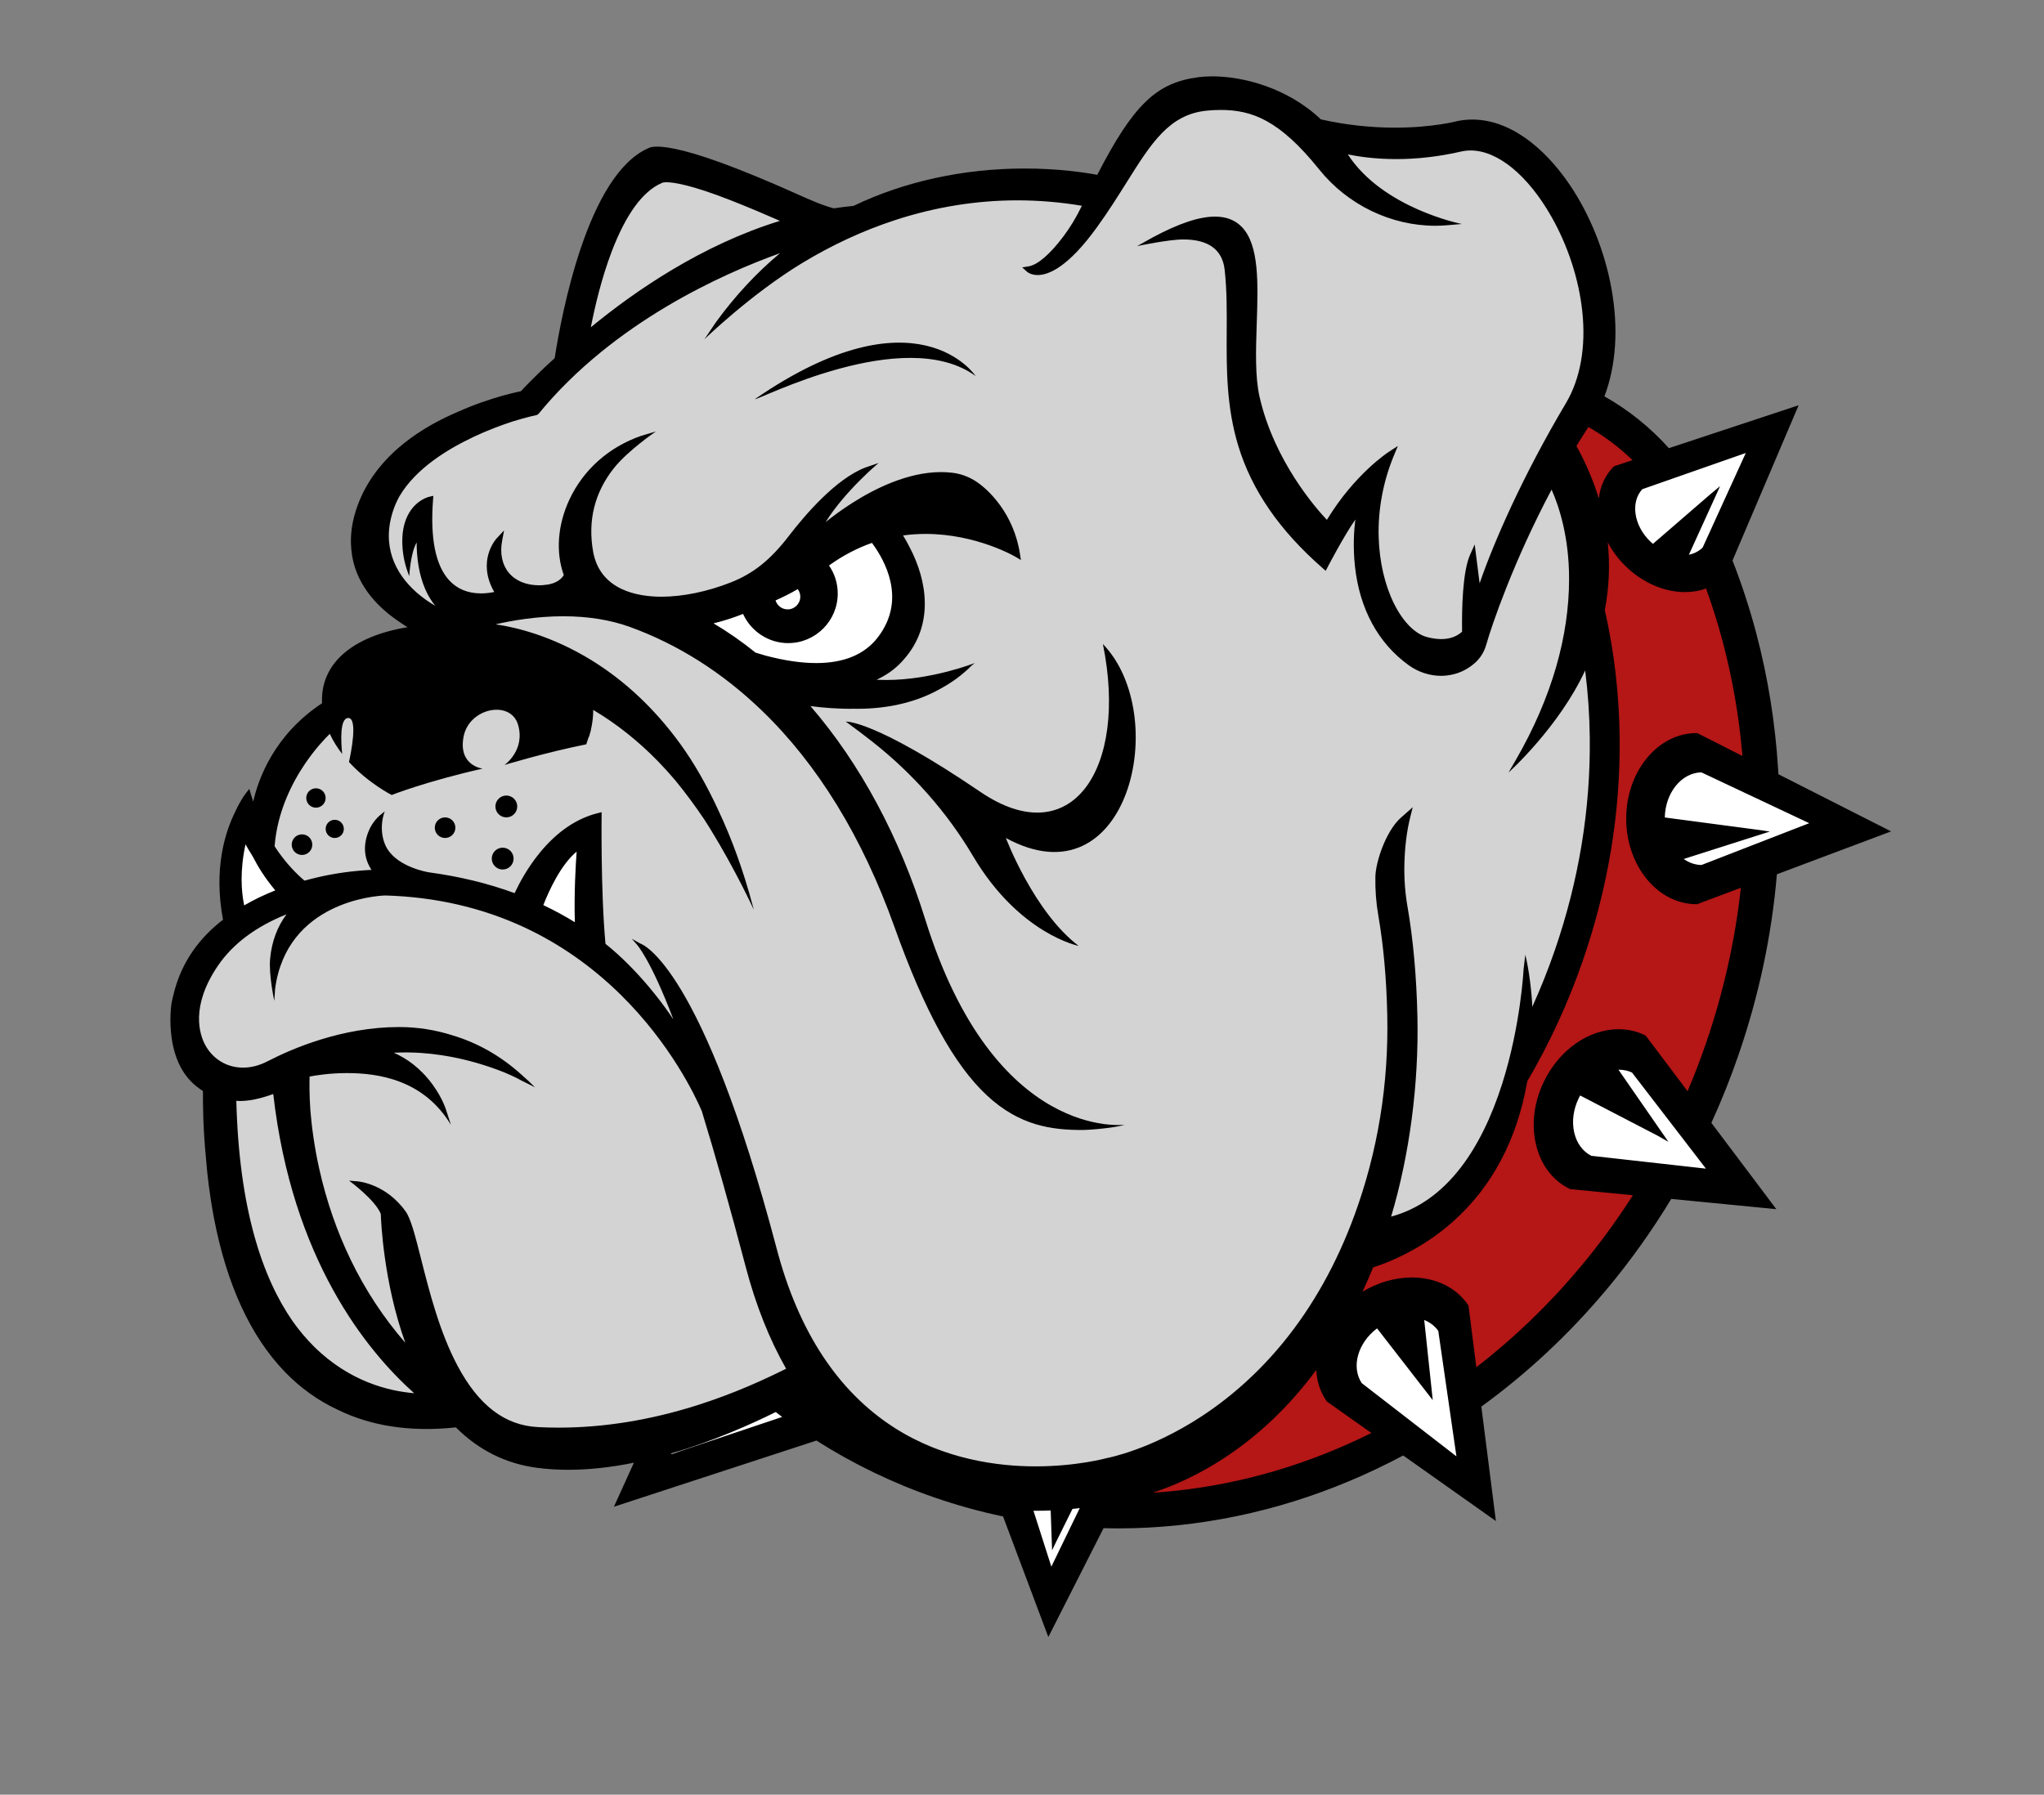 <?xml version="1.0" encoding="UTF-8"?>
<svg xmlns="http://www.w3.org/2000/svg" version="1.1" viewBox="0 0 1087.7 955.25">
  <rect x="0" y="0" width="1087.7" height="955.25" fill="#808080" stroke="none"/>
  <defs>
    <style>
      .cls-1 {
        fill: #fff;
      }

      .cls-2 {
        fill: #b51616;
      }

      .cls-3 {
        fill: #d3d3d3;
      }
    </style>
  </defs>
  <!-- Generator: Adobe Illustrator 28.7.3, SVG Export Plug-In . SVG Version: 1.2.0 Build 164)  -->
  <g>
    <g id="Layer_1">
      <g>
        <g id="grey">
          <path class="cls-1" d="M365.58,330.54s20,5.81,42.59,23.87c0,0,29.68,12.9,56.14-3.87s13.55-55.49,3.23-65.17c0,0-14.84,3.87-31.62,14.84-16.78,10.97-61.3,29.04-70.33,30.33h0Z"/>
          <polygon class="cls-1" points="436.88 759.97 346.87 784.16 372.03 759 418.5 741.58 436.88 759.97"/>
          <path class="cls-1" d="M129.57,489.92s4.84-8.71,25.65-14.04c0,0-22.75-27.59-24.68-38.23,0,0-9.2,27.1-.97,52.27Z"/>
          <path class="cls-3" d="M844.29,337.95c6.45-49.04-16.78-80.01-18.07-89.05-1.29-9.03,21.94-49.04,21.94-49.04,5.16-54.2-27.1-132.93-72.27-126.47-45.17,6.45-80.01-3.87-80.01-3.87,0,0-14.2-14.2-49.04-18.07-34.85-3.87-54.2,38.72-54.2,38.72l-9.03,11.61c-58.07-19.36-141.96,18.07-141.96,18.07l-14.2-5.16c-21.94-15.49-76.14-25.81-76.14-25.81-42.59,32.27-45.17,100.66-45.17,100.66-11.61,6.45-27.1,25.81-27.1,25.81-63.24,16.78-90.34,55.49-78.72,87.76,11.61,32.27,45.17,36.14,45.17,36.14,0,0-40.01,23.23-77.43,46.46-37.43,23.23-28.39,61.95-28.39,61.95,0,10.32,20.65,30.97,20.65,30.97,0,0-56.78,15.49-60.66,51.62s23.23,52.91,23.23,52.91c0,0-16.78,70.98,15.49,123.89,32.27,52.91,100.66,37.43,100.66,37.43,0,0,18.07,19.36,69.69,27.1,51.62,7.74,118.73-32.27,118.73-32.27,24.52,30.97,64.53,51.62,144.54,55.49s153.57-123.89,153.57-123.89c81.3-29.68,82.59-105.83,82.59-105.83l7.74-16.78c51.62-118.73,28.39-210.36,28.39-210.36h0ZM310.01,505.24s-19.84-14.52-31.94-19.36c0,0,15-33.39,35.81-40.65,0,0-4.84,38.72-3.87,60.01ZM464.23,350.86c-26.45,16.78-56.14,3.87-56.14,3.87-22.58-18.07-42.59-23.87-42.59-23.87,9.03-1.29,53.56-19.36,70.33-30.33,16.78-10.97,31.62-14.84,31.62-14.84,10.32,9.68,23.23,48.4-3.23,65.17h0Z"/>
          <path class="cls-1" d="M278.15,485.57s15-33.39,35.81-40.65c0,0-4.84,38.72-3.87,60.01,0,0-19.84-14.52-31.94-19.36Z"/>
        </g>
        <g id="Red">
          <path class="cls-2" d="M594.66,791.26s72.27-23.23,102.6-74.21c0,0,21.94-33.56,28.39-52.91,0,0,58.72-9.03,80.01-85.17,0,0,69.69-134.86,39.36-249.72,0,0,8.39-60.66-20.65-88.4l19.36-24.52s13.55.65,40.65,29.68l-17.74,9.68s-8.07,36.14,24.2,45.17c0,0,5.16,2.58,20-1.94,0,0,23.23,47.11,21.94,112.92l-28.39-10s-25.81,4.19-24.52,39.69c0,0,2.58,23.23,24.52,26.45l27.74-7.74s-1.29,66.46-35.49,136.15l-21.29-32.91s-29.04-8.39-41.94,15.49c-12.91,23.87,3.87,40.65,3.87,40.65l49.69,6.45s-44.53,80.66-105.83,113.57l-9.36-40.65s-26.13-14.84-48.07,3.23c0,0-18.07,12.26-10.97,35.49l32.91,24.52s-61.3,42.59-147.77,38.72l-3.23-9.68h0Z"/>
        </g>
        <g id="White">
          <g>
            <path class="cls-1" d="M712.74,737.7l71.62,53.24-12.58-91.95s-20.32-14.52-40.65,0c-20.33,14.52-18.39,38.72-18.39,38.72h0Z"/>
            <path class="cls-1" d="M843.41,624.46s-27.1-31.94-5.81-53.24c21.29-21.29,37.75-7.74,37.75-7.74l53.24,70.66-85.17-9.68h0Z"/>
            <path class="cls-1" d="M898.58,470.56l88.08-31.94-82.27-36.78s-30,6.77-28.07,33.88,22.26,34.85,22.26,34.85h0Z"/>
            <path class="cls-1" d="M866.64,255.69s-14.52,18.39,9.68,41.62c24.2,23.23,38.72-1.94,38.72-1.94l29.04-64.85-77.43,25.16h0Z"/>
            <path class="cls-1" d="M559.81,853.85l27.1-57.11s-30,4.84-47.43-1.94l20.32,59.04h0Z"/>
            <polygon class="cls-1" points="346.87 784.16 428.82 757.07 412.69 742.22 360.42 761.58 346.87 784.16"/>
          </g>
        </g>
        <g id="Layer_5">
          <g>
            <circle cx="168.13" cy="424.75" r="5.16"/>
            <circle cx="160.71" cy="449.59" r="5.48"/>
            <circle cx="178.13" cy="441.2" r="4.84"/>
            <circle cx="236.85" cy="440.56" r="5.48"/>
            <circle cx="269.44" cy="429.26" r="5.81" transform="translate(-224.62 316.25) rotate(-45)"/>
            <circle cx="267.5" cy="457.01" r="5.81"/>
            <path d="M945.57,465.35l60.78-22.82-59.99-30.43c-.05-.95-.1-1.9-.16-2.84-1.53-24.66-5.47-49.1-11.73-72.63-3.44-12.93-7.65-25.81-12.53-38.28l35.19-82.64-69.05,22.84c-9.97-11.1-21.49-20.37-34.3-27.57,6.22-16.43,7.53-36.15,3.79-57.14-3.54-19.82-11.46-39.55-22.3-55.56-7.06-10.42-15.27-19.05-23.74-24.95-9.24-6.43-18.68-9.69-28.06-9.69-2.56,0-5.13.25-7.64.74h-.06s-.06.03-.06.03c-.13.03-13.13,3.54-33.27,3.54-13.21,0-26.52-1.48-39.55-4.4-17.77-16.89-41.46-22.91-57.77-22.91-2.64,0-5.17.16-7.49.46-22.32,2.94-34.48,14.64-53.74,51.96-7.22-1.35-20.91-3.36-38.66-3.36-32.46,0-63.93,6.87-91.03,19.88-3.49.34-7.02.78-10.5,1.32-6.37-1.72-11.86-4.17-20.09-7.84-7.37-3.29-16.55-7.39-30.51-12.89-25.45-10.03-37.65-12.13-43.41-12.13-2.8,0-4.15.49-4.79.89-32.05,14.1-45.98,87.55-49.74,111.7-11.52,10.45-17.98,17.62-17.98,17.62,0,0-15.28,2.81-33.33,10.86-.83.35-1.68.72-2.52,1.09-11.39,5.08-21.24,11.2-29.29,18.18-10.11,8.78-17.38,18.96-21.6,30.26-3.09,8.27-4.25,16.24-3.49,23.82,1.53,17.94,13.6,30.12,23.81,37.33,2.1,1.53,4.17,2.87,6.1,4.04-29.13,4.79-46.51,19.25-45.49,40.48-25.72,17-34,40.62-36.62,52.39-.41-1.24-.81-2.48-1.18-3.73l-.91-3.08-1.98,2.53c-.15.18-2.7,3.48-5.53,9.68-5.33,10.71-11.62,30.27-6.48,57.43-12.08,9.32-21.89,21.93-26.15,39.04-.48,1.8-.91,3.63-1.27,5.5v.05c-.06.36-1.36,8.9.18,19,1.72,11.32,6.36,20,13.52,25.42.95.78,1.96,1.51,3.04,2.18-.07,7.91.14,20.19,1.51,34.72.78,9.98,2.1,21.03,4.27,32.45,6.79,35.73,19.55,63.45,37.92,82.43,8.31,8.58,17.76,15.31,28.28,20.17,16.73,8.15,37.31,11.96,62.62,9.27,12.09,12.1,26.62,19.34,43.22,21.52,5.29.7,10.87,1.05,16.6,1.05,10.86,0,22.59-1.27,34.91-3.76l-10.63,23.42,107.76-35.22c19.64,12.5,40.83,22.72,62.99,30.36,11.85,4.09,24.07,7.47,36.33,10.04l24.09,64.17,29.38-57.92c2.65.07,5.25.1,7.74.1,10.76,0,21.72-.59,32.56-1.74,41.15-4.38,81.23-16.86,119.16-37.07l49.33,34.9-7.75-60.92c24.42-17.71,46.85-38.69,66.68-62.38,12.59-15.04,24.15-31.24,34.38-48.16l55.92,5.45-34.56-45.93c5.33-11.69,10.16-23.77,14.35-35.92,10.88-31.52,17.78-63.96,20.51-96.43h0ZM252.02,232.53c7.44-3.49,14.63-6.17,20.47-8.1,7.99-2.48,13.4-3.59,13.4-3.59.1-.13.21-.25.31-.38l.28-.06.36-.44c39.85-48.46,97.72-74.24,128.23-85.19-12.54,10.49-23.97,22.8-34.07,36.7l-6.18,9.15c.16-.17,24.63-23.93,51.86-40.49,16-9.72,32.76-17.48,49.81-23.03,21.31-6.94,43.13-10.46,64.89-10.46,11.38,0,22.91.97,34.31,2.88-.1.22-.21.44-.31.65-2.66,5.52-5.81,10.73-9.38,15.51-7.17,9.59-13.78,15.3-18.63,16.09l-3.42.56,2.58,2.32c.2.18,2.06,1.75,5.66,1.75,5.99,0,16.29-4.38,31.4-25.24,6.2-8.56,11.4-16.85,15.98-24.16,13.12-20.91,22.6-36.01,42.4-38.08,2.57-.27,5.08-.4,7.47-.4,16.75,0,31.39,5.31,52.6,31.73,15.04,18.74,38.14,29.92,61.8,29.92,2.07,0,4.13-.09,6.14-.27l7.92-.68c-.35-.05-42-8.32-60.66-37.03,5.72,1.17,14.63,2.49,25.79,2.49s22.96-1.35,34.43-4.01c1.67-.39,3.4-.58,5.13-.58,14.37,0,30.43,13.16,42.96,35.19,8.77,15.42,14.61,33.3,16.44,50.35,2.04,19.02-.98,35.99-8.75,49.05-22.89,38.51-38.39,74.02-45.87,95.8l-2.62-20.67-2.42,5.38c-4.11,9.13-4.47,29.32-4.29,41.04-2.86,2.61-6.59,3.94-11.09,3.94-2.31,0-4.84-.36-7.53-1.06-6.41-1.68-12.84-8.18-17.62-17.84-4.88-9.84-7.77-22.35-8.15-35.23-.44-14.75,2.39-29.87,8.17-43.74l2.04-4.9-4.47,2.87c-.77.49-18.48,12.02-33.3,36.44-5.92-6.26-28.03-31.43-35.81-65.42-2.46-10.74-1.98-25.05-1.52-38.89.72-21.57,1.4-41.95-7.94-51.61-3.53-3.65-8.32-5.5-14.23-5.5-8.48,0-19.4,3.66-33.4,11.19l-8.09,4.52c.07-.02,16.57-3.55,24.59-3.55,13.41,0,20.81,5.43,22,16.16,1.2,10.83,1.15,21.68,1.09,33.15-.1,19.46-.21,39.58,6.15,60.51,7.2,23.69,21.9,45.01,44.94,65.17l1.59,1.39.98-1.88c.1-.2,8.62-16.57,14.78-25.41-.7,5.62-1.31,14.57-.2,24.85,2.46,22.74,12.35,40.96,28.62,52.69,5.04,3.64,11.14,5.64,17.16,5.64,1.1,0,2.22-.07,3.31-.2,5.58-.67,10.55-2.92,14.79-6.69,2.86-2.54,4.93-5.89,5.99-9.67,2.87-10.24,14.59-44.56,34.78-82.56,3.98,9.02,9.31,25.24,9.3,47.49,0,30.37-9.08,62.96-28.2,96.17l-4.03,6.94c.22-.2,26.87-24.2,40.79-54.35,1.49,11.75,2.31,23.76,2.45,35.8.44,38.02-5.82,76.1-18.62,113.18-3.52,10.19-7.53,20.28-11.97,30.07-.18-6.5-1.8-20.58-3.73-27.68l-.91,7.77c-.01.29-1.51,29.84-11.37,60.83-5.76,18.12-13.21,33.17-22.13,44.73-10.38,13.45-22.81,22.2-36.98,26.02,9.82-32.92,14.78-70.61,13.99-106.5-.47-21.36-2.25-41.09-5.3-58.64-1.23-7.1-1.78-14.45-1.64-21.85.18-9.46,1.24-18.12,3.15-25.73l1.3-5.19-6.8,6.02-.05.05c-7.73,7.4-12.88,23.27-13.03,30.94-.13,6.94.38,13.83,1.54,20.49,2.75,15.81,4.36,33.61,4.78,52.89.82,37.04-5.05,72.96-17.45,106.76-9.45,25.78-22.24,48.62-38.01,67.87-12.61,15.39-27.14,28.55-43.2,39.1-27.36,17.97-49.96,22.19-50.18,22.23h-.08s-.08.03-.08.03c-.16.05-16.06,4.47-38.2,4.47-19.66,0-48.69-3.59-75.33-20.73-29.8-19.17-50.78-51.12-62.33-94.97-39.69-150.6-71.36-162.15-72.68-162.63l-4.49-2.51s2.41,2.68,2.3,2.61c.25.15,7.69,8.18,19.84,40.3-2.7-4.08-6.07-8.74-9.96-13.59-1.1-1.38-2.25-2.77-3.44-4.17-6.59-7.79-14.37-15.78-22.72-22.45-2.63-28.41-2.05-70.07-2.05-70.07l-2.09.52c-11.25,2.81-21.56,9.83-30.65,20.85-6.71,8.14-11.2,16.63-13.56,21.72-14.04-5.16-29.32-8.87-45.45-11.05-.16-.02-16.23-2.48-22.37-12.64-2.98-4.94-3.95-12.68-1.29-19.84l-1.78,1.45c-.17.18-4.47,3.15-6.93,9.39-2.9,7.37-2.32,14.32,1.65,20.31-9.71.47-19.3,1.79-28.55,3.93-2.38.55-4.76,1.16-7.09,1.8-3.56-2.97-9.79-8.89-15.92-18.28,1.45-18.79,9.65-34.35,16.32-44.12,5.35-7.86,10.59-13.34,13.05-15.74,1.81,3.9,4.09,7.47,6.59,10.7-.69-6.75-1.3-18.9,3.12-19.13,5.48-.29,1.42,19.26.5,23.43,10.44,11.4,22.73,17.55,22.73,17.55,0,0,18.39-7.26,48.4-14.04,0,0-13.07-1.45-10.16-16.94,2.9-15.49,25.16-19.84,29.04-6.29,3.87,13.55-7.26,21.29-7.26,21.29,0,0,21.73-6.63,43.51-10.99l1.34-4.01.16-.02c.26-.88.5-1.76.72-2.62l.29-.88s-.05,0-.08.01c.88-3.78,1.3-7.38,1.29-10.79,12.35,7.33,23.95,16.53,34.57,27.45,3.11,3.2,6.14,6.55,9.09,10.04,5.64,6.85,10.76,13.88,15.34,20.67,1.03,1.59,2.06,3.2,3.06,4.82,13.86,22.48,23.4,43.41,23.4,43.41-.19-.72-.39-1.43-.59-2.15.01.03.02.05.02.05-5.11-19.19-11.28-35.93-18.16-50.54-6.08-13.24-12.93-25.34-20.43-35.68-13.5-18.59-29.45-33.6-47.39-44.62-20.98-12.88-39.93-17.41-50.89-19.01,8.87-2.04,21.85-4.29,36.05-4.29,13.11,0,25.02,1.91,35.41,5.67,25.62,9.29,49.28,24.29,70.31,44.58,29.75,28.7,53.47,67.42,70.49,115.09,16.03,44.86,31.69,73.39,49.29,89.77,17.32,16.11,34.51,18.33,50.51,18.33,4.72,0,18.07-1.21,22.75-2.82,0,0-69.21,9.36-106.14-109.22-13.59-43.63-34.49-82.81-61.1-113.59,7.05.93,15,1.54,23.33,1.42.46,0,.93.02,1.39.02,17.12,0,32.08-3.63,44.68-10.81,5.79-3.14,11.27-7.1,16.22-12.05,0,0,0,0-.02,0l1.84-1.51c-.16.08-22.89,9.03-46.98,9.03-1.35,0-2.71-.03-4.08-.08-.39-.02-.78-.04-1.17-.07,4.92-2.25,9.52-5.37,13.46-9.63.44-.48.86-.96,1.27-1.45,15.87-18.13,12.25-41.56,2.89-59.32-1.11-2.25-2.3-4.38-3.55-6.38,3.95-.54,7.99-.81,12.04-.81,26.92,0,47.44,11.97,47.64,12.09l3.03,1.79-.54-3.47c-3.28-21.13-16.75-34.39-24.19-38.89-3.66-2.22-7.62-3.59-11.77-4.08-1.96-.23-3.98-.35-6.02-.35-17.74,0-35.45,8.92-47.19,16.41-5.73,3.65-10.58,7.28-14.2,10.19,10.23-16.42,28.03-31.34,28.17-31.44l-7.04,2.41c-15.67,5.99-32.16,25.29-40.59,36.27-9.91,12.9-18.91,20.11-31.05,24.9-12.4,4.89-25.51,7.59-36.92,7.59-12,0-32.66-3.14-36.33-24.15-2.85-16.33.78-31.11,10.81-43.93,7.52-9.63,22.54-19.83,22.62-19.87l-7.86,2.33c-17.21,5.97-30.78,18.05-38.21,34.02-6.25,13.45-7.31,28-2.94,40.06-1.57,2.65-4.42,4.35-8.47,5.07-.99.1-2.01.21-3.03.34-.57.03-1.13.05-1.68.05-6.8,0-12.51-2.37-16.08-6.67-3.54-4.27-4.81-10.28-3.57-16.91l1.05-5.61-3.89,4.16c-.13.13-3.06,3.31-4.52,8.69-1.24,4.57-1.6,11.61,3.19,19.91-1.97.4-4.4.75-7.03.75-6.96,0-12.63-2.32-16.87-6.88-7.32-7.89-10.24-22.3-8.69-42.82l.17-2.23-2.19.49c-.26.06-6.26,1.47-10.44,8.15-3.15,5.04-4.4,11.61-3.72,19.57.42,4.95,1.63,9.81,3.5,14.42l.05.13c0-.08.58-12.15,3.93-17.94-.01,3.31.19,7.94,1.09,12.99,1.5,8.5,4.51,15.51,8.84,20.74-3.52-2.04-6.8-4.37-9.73-6.91-.1-.08-.19-.17-.29-.25-.07-.06-.13-.12-.19-.17-11.15-9.98-18.67-24.7-12.04-43.94.87-2.52,1.98-4.93,3.28-7.24,8.67-14.61,25.61-24.98,39.32-31.4h.02ZM846.81,615.22c-4.56-2.34-7.78-6.72-9.09-12.37-1.36-5.88-.5-12.41,2.43-18.38.23-.46.46-.91.72-1.37l41.47,21.53,5.5,3.15-26.58-38.39h.31c2.43,0,4.75.5,6.89,1.49l39.34,51.16-60.98-6.83h0ZM898.04,580.85l-22.3-29.63-.36-.18c-4.35-2.13-9.07-3.22-14.03-3.22-15.85,0-31.41,10.83-39.64,27.61-5.33,10.86-6.89,22.79-4.39,33.58,2.53,10.91,8.9,19.36,17.93,23.79l.27.13,33.41,3.26c-8.52,13.36-17.96,26.25-28.08,38.34-16.62,19.86-35.19,37.75-55.23,53.21l-4.18-32.83-.22-.33c-6.3-9.28-17.2-14.61-29.92-14.61-8.89,0-18.12,2.68-26.27,7.59,1.98-4.22,3.88-8.56,5.69-12.97,5.02-1.6,12.6-4.49,21.18-9.31,6.7-3.7,14.02-8.58,21.25-15.01,20.85-18.54,34.17-43.69,39.59-74.75,11.87-20.19,21.85-41.9,29.65-64.51,13.39-38.81,19.95-78.69,19.49-118.54-.27-23.13-2.93-45.92-7.9-67.75,2.31-12.07,2.82-24.1,1.56-36.06,2.42,4.63,5.67,8.97,9.63,12.82,8.95,8.69,20.44,13.68,31.51,13.68,3.98,0,7.73-.64,11.2-1.91,3.33,9.22,6.29,18.67,8.8,28.11,5.26,19.76,8.8,40.29,10.55,61.04l-24.03-12.19h-.4c-20.64,0-37.43,20.43-37.43,45.54s16.79,45.54,37.43,45.54h.3l23.28-8.74c-3.03,28-9.32,55.99-18.72,83.23-2.92,8.44-6.15,16.86-9.63,25.07h0ZM286.13,759.6c-17.5-.91-31.44-11.57-42.63-32.59-9.58-18-15.04-39.58-19.43-56.91-3.13-12.39-5.4-21.34-8.22-25.29-10.55-14.77-25.14-15.98-25.76-16.02l-4.33-.36c.1.07,13.89,10.21,16.87,17.68.11,3.48,1.42,36.38,13.06,68.64-11.5-13.23-21.25-28.05-29.05-44.16-7.31-15.1-12.94-31.37-16.73-48.35-2.7-12.09-4.06-22.84-4.75-31.28-.56-8.23-.52-14.47-.41-17.94,3.02-.58,10.58-1.84,19.83-1.84,16.3,0,40.76,3.26,55.38,27.56l-2.37-7.31c-.09-.29-1.84-6.59-7.49-14.28-6.51-8.86-13.94-13.91-20.54-16.8,5.1-.28,10.1-.2,14.93.14,3.7.27,7.25.68,10.65,1.19,13.14,2,24.57,5.69,33.03,9.05,5.83,2.41,9.11,4.29,9.22,4.36l7.31,3.66c-2.23-2.26-4.54-4.42-6.91-6.47-11.78-10.73-24.35-17.41-36.98-21.19-9.01-2.87-18.53-4.42-28.48-4.42-30.23,0-56.82,11.43-69.97,18.24-4.32,2.24-8.71,3.37-13.05,3.37-8.58,0-16.13-4.57-20.19-12.23-2.86-5.4-7.91-20.29,6.82-41.97,7.93-11.67,20.2-20.87,36.54-27.41-4.88,6.49-7.87,14.51-8.72,23.53-.82,8.66,2.15,22.25,2.22,22.52l.43-6.45c6.2-46.04,53.16-49.48,58.59-49.63,26.64.75,51.63,6.5,74.27,17.08,18.56,8.68,35.68,20.66,50.9,35.61,26.68,26.22,39.83,54,43.28,62.03,7.25,23.67,15.14,51.66,23.45,83.2,5.32,20.18,12.53,38.33,21.44,53.98-11.87,5.89-27.77,13.24-47.4,19.46-24.93,7.9-49.7,11.9-73.64,11.9-3.72,0-7.48-.1-11.17-.29h0ZM305.9,490.87c-5.36-3.31-10.99-6.36-16.78-9.1,2.9-7.39,9.25-21.51,17.74-28.47-.49,6.68-1.42,21.89-.96,37.57h0ZM357.3,773.62c21.86-6.39,41.76-15.22,55.49-22.02,1.12.86,2.27,1.73,3.44,2.6l-58.97,19.8.05-.38h0ZM551.3,804.15c2.59,0,5.21-.05,7.81-.16l.75,21.2,2.25-4.7,8.6-17.34c1.3-.13,2.59-.28,3.88-.44l-15.12,31.19-9.52-29.77c.45,0,.9,0,1.34,0h0ZM906.06,291.44c-1.96,1.94-4.46,3.24-7.32,3.82l16.61-36.51-5.28,4.39-30.47,26.35c-.51-.43-1.01-.88-1.48-1.34-4.33-4.21-7.1-9.48-7.8-14.85-.66-5.08.62-9.64,3.62-12.91l55.07-19.28-22.95,50.33h0ZM858.84,248.21l-.28.29c-4.37,4.5-7.02,10.29-7.78,16.8-2.85-9.38-6.81-18.69-11.89-27.9,2.1-3.44,4.23-6.83,6.37-10.11,8.49,4.84,16.37,10.76,23.47,17.65l-9.89,3.27ZM732.79,707.06l29.64,38.21-4.54-42.67c3.09,1.24,5.64,3.21,7.48,5.79l9.66,66.79-50.42-39c-5.69-8.69-2.04-21.42,8.18-29.12h0ZM700.43,729.23c.31,6.02,2.15,11.64,5.43,16.47l.17.25,23.75,16.8c-33.36,16.6-68.39,26.94-104.17,30.75-4.03.43-8.09.78-12.16,1.03,21.11-6.9,56.43-24,86.98-65.31h0ZM895.96,457.22l45.85-14.61-5.27-.78-50.63-6.71c.27-13.16,8.85-23.78,19.44-24.02l57.43,27.06-57.36,22.26c-3.36-.06-6.57-1.16-9.44-3.2h0ZM352.33,97.34l.07-.06c.18-.07.83-.27,2.3-.27,3.65,0,12.98,1.27,34.47,9.73,10.68,4.21,17.95,7.38,23.79,9.92.71.31,1.4.61,2.06.9-41.35,12.74-76.85,37.1-100.61,56.64,1.97-10.09,5.53-25.68,11.06-40.19,7.57-19.89,16.53-32.2,26.64-36.58l.23-.1ZM412.7,319.59c3.86-1.74,7.89-3.67,11.8-6.02.89,1.16,1.37,2.56,1.37,4.06,0,3.71-3.02,6.73-6.73,6.73-3,0-5.59-1.98-6.44-4.77ZM419.43,342.31c14.53,0,26.36-11.82,26.36-26.36,0-5.41-1.6-10.55-4.65-14.95.19-.13.39-.27.58-.41,7.03-4.99,14.52-8.9,22.29-11.62,3.58,4.84,7.94,12.08,9.83,20.55,2.41,10.83.12,20.87-6.8,29.84-6.96,9-17.94,13.57-32.66,13.57-7.96,0-16.77-1.29-26.8-3.91-1.93-.54-3.78-1.11-5.54-1.66-7.24-5.83-14.73-11.06-22.34-15.56,5.13-1.25,10.39-2.93,15.72-5.02,4.22,9.36,13.68,15.54,24.03,15.54h0ZM146.49,473.93c-5.94,2.35-11.49,5.03-16.55,7.99-1.54-7.4-2.35-18.38.71-32.5.95,1.71,2.24,3.91,3.87,6.5,2.53,5.02,6.35,11.32,11.98,18.01h0ZM125.77,585.94c3.33.29,9.7.03,19.64-3.62,10.05,88.05,49.69,136.65,74.98,159.25-13.29-1.08-34.44-6.08-53.42-24.96-4.03-4.01-7.79-8.49-11.27-13.4-15.99-23.04-28.49-59.56-29.94-117.26h0Z"/>
            <path d="M450.11,384.1c5.09,3.72,9.78,7.27,14.08,10.66,21.41,16.85,39.67,37.41,53.55,60.85,24.67,41.66,56.26,47.87,56.26,47.87-23.87-18.07-38.72-57.43-38.72-57.43,65.17,35.49,88.4-65.17,51.62-103.25,13.55,66.46-16.78,111.63-65.17,78.72-56.68-38.55-71.62-37.43-71.62-37.43h0Z"/>
            <path d="M519.16,200.13s-31.09-47.19-117.44,12.31c1.32.91,79.39-39.99,117.44-12.31h0Z"/>
          </g>
        </g>
      </g>
    </g>
  </g>
</svg>